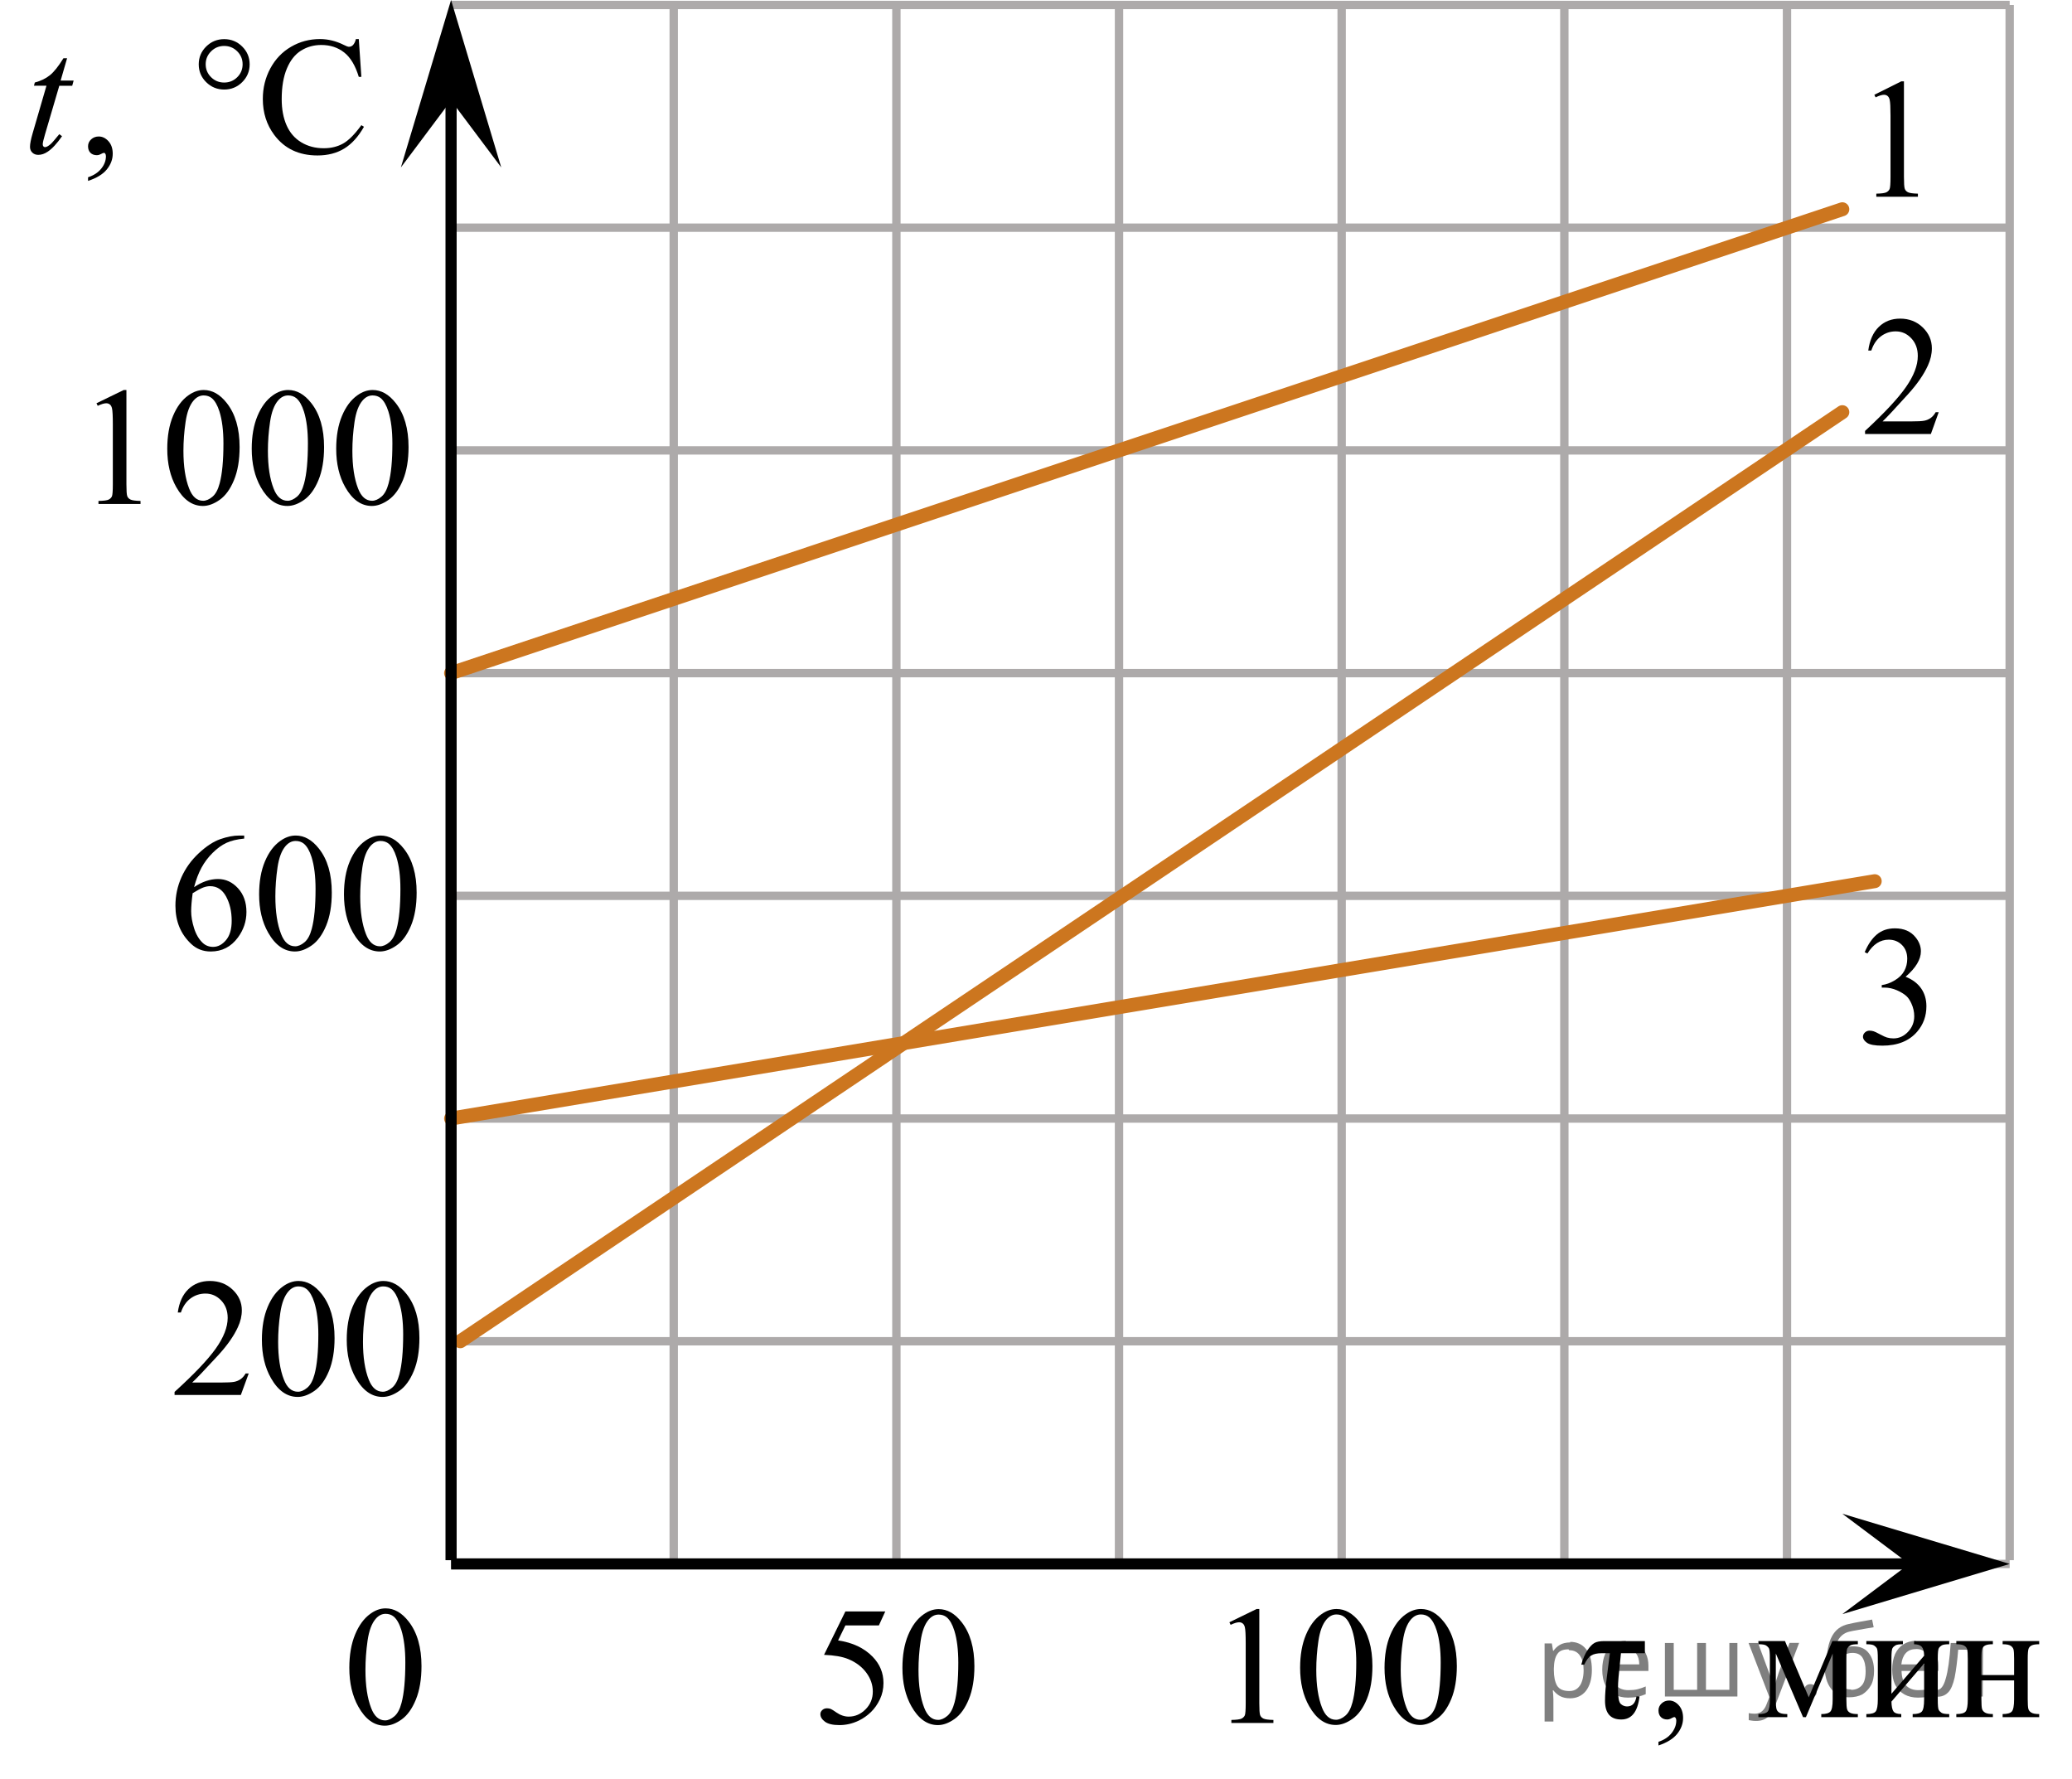 <?xml version="1.0" encoding="utf-8"?>
<!-- Generator: Adobe Illustrator 27.2.0, SVG Export Plug-In . SVG Version: 6.00 Build 0)  -->
<svg version="1.1" id="Слой_1" xmlns="http://www.w3.org/2000/svg" xmlns:xlink="http://www.w3.org/1999/xlink" x="0px" y="0px"
	 width="185.805px" height="159.499px" viewBox="0 0 185.805 159.499" enable-background="new 0 0 185.805 159.499"
	 xml:space="preserve">
<line fill="none" stroke="#ADAAAA" stroke-width="0.75" stroke-miterlimit="10" x1="40.449" y1="0.446" x2="180.216" y2="0.446"/>
<line fill="none" stroke="#ADAAAA" stroke-width="0.75" stroke-miterlimit="10" x1="40.449" y1="20.412" x2="180.216" y2="20.412"/>
<line fill="none" stroke="#ADAAAA" stroke-width="0.75" stroke-miterlimit="10" x1="40.449" y1="40.38" x2="180.216" y2="40.38"/>
<line fill="none" stroke="#ADAAAA" stroke-width="0.75" stroke-miterlimit="10" x1="40.449" y1="60.349" x2="180.216" y2="60.349"/>
<line fill="none" stroke="#ADAAAA" stroke-width="0.75" stroke-miterlimit="10" x1="40.449" y1="80.314" x2="180.216" y2="80.314"/>
<line fill="none" stroke="#ADAAAA" stroke-width="0.75" stroke-miterlimit="10" x1="40.449" y1="100.281" x2="180.216" y2="100.281"/>
<line fill="none" stroke="#ADAAAA" stroke-width="0.75" stroke-miterlimit="10" x1="40.449" y1="120.249" x2="180.216" y2="120.249"/>
<line fill="none" stroke="#ADAAAA" stroke-width="0.75" stroke-miterlimit="10" x1="40.449" y1="140.213" x2="180.216" y2="140.213"/>
<line fill="none" stroke="#ADAAAA" stroke-width="0.75" stroke-miterlimit="10" x1="40.449" y1="139.877" x2="40.449" y2="20.415"/>
<line fill="none" stroke="#ADAAAA" stroke-width="0.75" stroke-miterlimit="10" x1="60.415" y1="139.877" x2="60.415" y2="0.446"/>
<line fill="none" stroke="#ADAAAA" stroke-width="0.75" stroke-miterlimit="10" x1="80.383" y1="139.877" x2="80.383" y2="0.446"/>
<line fill="none" stroke="#ADAAAA" stroke-width="0.75" stroke-miterlimit="10" x1="100.346" y1="139.877" x2="100.346" y2="0.446"/>
<line fill="none" stroke="#ADAAAA" stroke-width="0.75" stroke-miterlimit="10" x1="120.312" y1="139.877" x2="120.312" y2="0.446"/>
<line fill="none" stroke="#ADAAAA" stroke-width="0.75" stroke-miterlimit="10" x1="140.282" y1="139.877" x2="140.282" y2="0.446"/>
<line fill="none" stroke="#ADAAAA" stroke-width="0.75" stroke-miterlimit="10" x1="160.247" y1="139.877" x2="160.247" y2="0.446"/>
<line fill="none" stroke="#ADAAAA" stroke-width="0.75" stroke-miterlimit="10" x1="180.216" y1="139.877" x2="180.216" y2="0.446"/>
<line fill="none" stroke="#000000" stroke-miterlimit="10" x1="40.449" y1="140.213" x2="172.713" y2="140.213"/>
<polygon points="171.21,140.213 165.209,135.713 180.216,140.213 165.209,144.713 "/>
<polygon points="40.449,9.006 35.949,15.012 40.449,0 44.949,15.012 "/>
<g>
	<g>
		<g>
			<g>
				<g>
					<g>
						<g>
							<g>
								<g>
									<g>
										<g>
											<g>
												<g>
													<g>
														<g>
															<g>
																<g>
																	<g>
																		<g>
																			<g>
																				<defs>
																					<rect id="SVGID_1_" x="28.505" y="140.635" width="12.354" height="18.066"/>
																				</defs>
																				<clipPath id="SVGID_00000109023119088090816720000015211086012176556977_">
																					<use xlink:href="#SVGID_1_"  overflow="visible"/>
																				</clipPath>
																				<g clip-path="url(#SVGID_00000109023119088090816720000015211086012176556977_)">
																					<g enable-background="new    ">
																						<path d="M31.325,149.529c0-1.155,0.172-2.15,0.517-2.984s0.802-1.455,1.372-1.863
																							c0.443-0.324,0.9-0.485,1.373-0.485c0.767,0,1.456,0.396,2.066,1.188
																							c0.762,0.981,1.144,2.311,1.144,3.988c0,1.175-0.168,2.174-0.502,2.995
																							s-0.761,1.418-1.28,1.789c-0.519,0.371-1.02,0.557-1.502,0.557
																							c-0.955,0-1.748-0.57-2.383-1.711C31.593,152.041,31.325,150.883,31.325,149.529z
																							 M32.771,149.715c0,1.395,0.169,2.532,0.509,3.413c0.281,0.742,0.699,1.113,1.254,1.113
																							c0.266,0,0.541-0.121,0.826-0.362c0.286-0.241,0.502-0.646,0.649-1.214
																							c0.226-0.856,0.339-2.064,0.339-3.623c0-1.154-0.118-2.118-0.354-2.891
																							c-0.177-0.572-0.406-0.978-0.686-1.217c-0.202-0.164-0.445-0.247-0.731-0.247
																							c-0.335,0-0.632,0.152-0.893,0.456c-0.354,0.413-0.595,1.063-0.723,1.949
																							C32.835,147.98,32.771,148.854,32.771,149.715z"/>
																					</g>
																				</g>
																			</g>
																		</g>
																	</g>
																</g>
															</g>
														</g>
													</g>
												</g>
											</g>
										</g>
									</g>
								</g>
							</g>
						</g>
					</g>
				</g>
			</g>
		</g>
	</g>
</g>
<line fill="none" stroke="#CC761F" stroke-width="1.25" stroke-linecap="round" stroke-linejoin="round" stroke-miterlimit="10" x1="41.279" y1="120.249" x2="165.209" y2="36.952"/>
<g>
	<defs>
		<polygon id="SVGID_00000023960479370496864910000002166009005120590987_" points="12.78,129.183 40.449,129.183 40.449,111.312 
			12.78,111.312 12.78,129.183 		"/>
	</defs>
	<clipPath id="SVGID_00000052795297639220151070000009346215050008307118_">
		<use xlink:href="#SVGID_00000023960479370496864910000002166009005120590987_"  overflow="visible"/>
	</clipPath>
	<g clip-path="url(#SVGID_00000052795297639220151070000009346215050008307118_)">
		<path d="M22.304,123.136l-0.706,1.927h-5.944V124.79c1.748-1.585,2.979-2.88,3.693-3.884
			c0.713-1.004,1.07-1.922,1.07-2.754c0-0.635-0.196-1.157-0.587-1.565c-0.391-0.408-0.859-0.613-1.404-0.613
			c-0.496,0-0.94,0.144-1.334,0.432c-0.394,0.288-0.685,0.71-0.873,1.266H15.943c0.124-0.911,0.442-1.609,0.955-2.097
			s1.153-0.731,1.92-0.731c0.817,0,1.5,0.261,2.047,0.783c0.547,0.521,0.821,1.137,0.821,1.846
			c0,0.507-0.119,1.014-0.357,1.521c-0.367,0.797-0.961,1.642-1.783,2.533c-1.233,1.339-2.004,2.146-2.311,2.422
			h2.63c0.535,0,0.91-0.02,1.126-0.059c0.215-0.04,0.41-0.12,0.583-0.24s0.325-0.291,0.454-0.513H22.304z"/>
		<path d="M23.485,120.116c0-1.142,0.173-2.126,0.52-2.95c0.347-0.824,0.808-1.438,1.382-1.842
			c0.446-0.32,0.907-0.48,1.382-0.48c0.773,0,1.466,0.391,2.081,1.174c0.768,0.97,1.152,2.284,1.152,3.943
			c0,1.162-0.169,2.148-0.505,2.961c-0.337,0.812-0.767,1.401-1.289,1.768s-1.027,0.55-1.512,0.55
			c-0.961,0-1.761-0.564-2.4-1.691C23.755,122.6,23.485,121.455,23.485,120.116z M24.942,120.301
			c0,1.378,0.171,2.503,0.513,3.374c0.282,0.733,0.703,1.1,1.263,1.1c0.268,0,0.545-0.119,0.832-0.358
			c0.288-0.239,0.505-0.639,0.654-1.2c0.228-0.847,0.342-2.041,0.342-3.581c0-1.142-0.119-2.095-0.357-2.857
			c-0.178-0.566-0.409-0.967-0.691-1.204c-0.203-0.163-0.448-0.244-0.736-0.244c-0.337,0-0.637,0.15-0.899,0.45
			c-0.357,0.409-0.6,1.051-0.728,1.927C25.006,118.585,24.942,119.449,24.942,120.301z"/>
		<path d="M31.094,120.116c0-1.142,0.173-2.126,0.52-2.95c0.347-0.824,0.808-1.438,1.382-1.842
			c0.446-0.32,0.907-0.48,1.382-0.48c0.773,0,1.466,0.391,2.081,1.174c0.768,0.97,1.152,2.284,1.152,3.943
			c0,1.162-0.169,2.148-0.505,2.961c-0.337,0.812-0.767,1.401-1.289,1.768s-1.027,0.55-1.512,0.55
			c-0.961,0-1.761-0.564-2.4-1.691C31.364,122.6,31.094,121.455,31.094,120.116z M32.55,120.301
			c0,1.378,0.171,2.503,0.513,3.374c0.282,0.733,0.703,1.1,1.263,1.1c0.268,0,0.545-0.119,0.832-0.358
			c0.288-0.239,0.505-0.639,0.654-1.2c0.228-0.847,0.342-2.041,0.342-3.581c0-1.142-0.119-2.095-0.357-2.857
			c-0.178-0.566-0.409-0.967-0.691-1.204c-0.203-0.163-0.448-0.244-0.736-0.244c-0.337,0-0.637,0.15-0.899,0.45
			c-0.357,0.409-0.6,1.051-0.728,1.927C32.615,118.585,32.55,119.449,32.55,120.301z"/>
	</g>
</g>
<g>
	<defs>
		<polygon id="SVGID_00000144314432362194455470000015660837571042869146_" points="12.78,89.248 40.449,89.248 40.449,71.377 
			12.78,71.377 12.78,89.248 		"/>
	</defs>
	<clipPath id="SVGID_00000085248101479997672640000002186836974541399228_">
		<use xlink:href="#SVGID_00000144314432362194455470000015660837571042869146_"  overflow="visible"/>
	</clipPath>
	<g clip-path="url(#SVGID_00000085248101479997672640000002186836974541399228_)">
		<path d="M21.899,74.909v0.273c-0.654,0.064-1.188,0.193-1.601,0.388c-0.414,0.194-0.823,0.491-1.226,0.89
			c-0.404,0.399-0.738,0.843-1.003,1.333s-0.487,1.072-0.665,1.746c0.713-0.487,1.429-0.731,2.147-0.731
			c0.689,0,1.286,0.276,1.791,0.827s0.758,1.26,0.758,2.127c0,0.836-0.255,1.6-0.765,2.289
			c-0.615,0.837-1.427,1.255-2.438,1.255c-0.689,0-1.273-0.227-1.753-0.679c-0.941-0.881-1.412-2.023-1.412-3.426
			c0-0.895,0.181-1.747,0.542-2.555c0.362-0.807,0.878-1.523,1.549-2.148s1.314-1.046,1.928-1.263
			c0.614-0.216,1.187-0.325,1.716-0.325H21.899z M17.277,80.078c-0.089,0.665-0.134,1.201-0.134,1.609
			c0,0.473,0.088,0.986,0.264,1.54s0.437,0.993,0.784,1.318c0.253,0.231,0.56,0.347,0.921,0.347
			c0.431,0,0.816-0.202,1.156-0.606c0.339-0.403,0.509-0.98,0.509-1.728c0-0.842-0.169-1.57-0.505-2.186
			s-0.815-0.923-1.434-0.923c-0.188,0-0.39,0.04-0.606,0.118C18.017,79.647,17.698,79.817,17.277,80.078z"/>
		<path d="M23.236,80.181c0-1.142,0.173-2.126,0.52-2.95c0.347-0.824,0.808-1.438,1.382-1.842
			c0.446-0.32,0.907-0.48,1.382-0.48c0.773,0,1.466,0.391,2.081,1.174c0.768,0.97,1.152,2.284,1.152,3.943
			c0,1.162-0.169,2.148-0.505,2.961c-0.337,0.812-0.767,1.401-1.289,1.768s-1.027,0.55-1.512,0.55
			c-0.961,0-1.761-0.564-2.4-1.691C23.506,82.665,23.236,81.52,23.236,80.181z M24.693,80.366
			c0,1.378,0.171,2.503,0.513,3.374c0.282,0.733,0.703,1.1,1.263,1.1c0.268,0,0.545-0.119,0.832-0.358
			c0.288-0.239,0.505-0.639,0.654-1.2c0.228-0.847,0.342-2.041,0.342-3.581c0-1.142-0.119-2.095-0.357-2.857
			c-0.178-0.566-0.409-0.967-0.691-1.204c-0.203-0.163-0.448-0.244-0.736-0.244c-0.337,0-0.637,0.15-0.899,0.45
			c-0.357,0.409-0.6,1.051-0.728,1.927C24.757,78.65,24.693,79.514,24.693,80.366z"/>
		<path d="M30.845,80.181c0-1.142,0.173-2.126,0.52-2.95c0.347-0.824,0.808-1.438,1.382-1.842
			c0.446-0.32,0.907-0.48,1.382-0.48c0.773,0,1.466,0.391,2.081,1.174c0.768,0.97,1.152,2.284,1.152,3.943
			c0,1.162-0.169,2.148-0.505,2.961c-0.337,0.812-0.767,1.401-1.289,1.768s-1.027,0.55-1.512,0.55
			c-0.961,0-1.761-0.564-2.4-1.691C31.115,82.665,30.845,81.52,30.845,80.181z M32.302,80.366
			c0,1.378,0.171,2.503,0.513,3.374c0.282,0.733,0.703,1.1,1.263,1.1c0.268,0,0.545-0.119,0.832-0.358
			c0.288-0.239,0.505-0.639,0.654-1.2c0.228-0.847,0.342-2.041,0.342-3.581c0-1.142-0.119-2.095-0.357-2.857
			c-0.178-0.566-0.409-0.967-0.691-1.204c-0.203-0.163-0.448-0.244-0.736-0.244c-0.337,0-0.637,0.15-0.899,0.45
			c-0.357,0.409-0.6,1.051-0.728,1.927C32.366,78.65,32.302,79.514,32.302,80.366z"/>
	</g>
</g>
<g>
	<defs>
		<polygon id="SVGID_00000157269323693966712920000008459412870246869430_" points="6.018,49.315 40.449,49.315 40.449,31.444 
			6.018,31.444 6.018,49.315 		"/>
	</defs>
	<clipPath id="SVGID_00000036966071574085904190000015738403488849617558_">
		<use xlink:href="#SVGID_00000157269323693966712920000008459412870246869430_"  overflow="visible"/>
	</clipPath>
	<g clip-path="url(#SVGID_00000036966071574085904190000015738403488849617558_)">
		<path d="M8.652,36.154l2.441-1.188h0.244v8.454c0,0.561,0.023,0.911,0.07,1.048
			c0.047,0.138,0.144,0.244,0.292,0.317c0.148,0.074,0.448,0.116,0.902,0.126v0.273H8.83v-0.273
			c0.473-0.01,0.779-0.051,0.917-0.122s0.234-0.168,0.289-0.288s0.082-0.481,0.082-1.081v-5.405
			c0-0.729-0.025-1.196-0.074-1.403c-0.035-0.158-0.098-0.273-0.189-0.347c-0.091-0.074-0.201-0.111-0.329-0.111
			c-0.183,0-0.436,0.077-0.762,0.229L8.652,36.154z"/>
		<path d="M14.999,40.237c0-1.142,0.172-2.126,0.518-2.95c0.345-0.824,0.804-1.438,1.375-1.842
			c0.444-0.32,0.903-0.48,1.376-0.48c0.769,0,1.46,0.391,2.071,1.174c0.764,0.97,1.147,2.284,1.147,3.943
			c0,1.162-0.168,2.148-0.503,2.961c-0.335,0.812-0.763,1.401-1.283,1.768c-0.52,0.367-1.022,0.55-1.505,0.55
			c-0.957,0-1.753-0.564-2.39-1.691C15.268,42.721,14.999,41.576,14.999,40.237z M16.449,40.422
			c0,1.378,0.17,2.503,0.511,3.374c0.281,0.733,0.7,1.1,1.257,1.1c0.267,0,0.542-0.119,0.829-0.358
			s0.503-0.639,0.651-1.2c0.227-0.847,0.34-2.041,0.34-3.581c0-1.142-0.118-2.095-0.355-2.857
			c-0.178-0.566-0.407-0.967-0.688-1.204c-0.202-0.163-0.446-0.244-0.732-0.244c-0.335,0-0.634,0.15-0.895,0.45
			c-0.355,0.409-0.597,1.051-0.725,1.927C16.513,38.706,16.449,39.57,16.449,40.422z"/>
		<path d="M22.574,40.237c0-1.142,0.172-2.126,0.518-2.95c0.345-0.824,0.804-1.438,1.375-1.842
			c0.444-0.32,0.903-0.48,1.376-0.48c0.769,0,1.46,0.391,2.071,1.174c0.764,0.97,1.147,2.284,1.147,3.943
			c0,1.162-0.168,2.148-0.503,2.961c-0.335,0.812-0.763,1.401-1.283,1.768c-0.52,0.367-1.022,0.55-1.505,0.55
			c-0.957,0-1.753-0.564-2.39-1.691C22.842,42.721,22.574,41.576,22.574,40.237z M24.024,40.422
			c0,1.378,0.17,2.503,0.511,3.374c0.281,0.733,0.7,1.1,1.257,1.1c0.267,0,0.542-0.119,0.829-0.358
			s0.503-0.639,0.651-1.2c0.227-0.847,0.34-2.041,0.34-3.581c0-1.142-0.118-2.095-0.355-2.857
			c-0.178-0.566-0.407-0.967-0.688-1.204c-0.202-0.163-0.446-0.244-0.732-0.244c-0.335,0-0.634,0.15-0.895,0.45
			c-0.355,0.409-0.597,1.051-0.725,1.927C24.088,38.706,24.024,39.57,24.024,40.422z"/>
		<path d="M30.149,40.237c0-1.142,0.172-2.126,0.518-2.95c0.345-0.824,0.804-1.438,1.375-1.842
			c0.444-0.32,0.903-0.48,1.376-0.48c0.769,0,1.46,0.391,2.071,1.174c0.764,0.97,1.147,2.284,1.147,3.943
			c0,1.162-0.168,2.148-0.503,2.961c-0.335,0.812-0.763,1.401-1.283,1.768c-0.52,0.367-1.022,0.55-1.505,0.55
			c-0.957,0-1.753-0.564-2.39-1.691C30.418,42.721,30.149,41.576,30.149,40.237z M31.599,40.422
			c0,1.378,0.17,2.503,0.511,3.374c0.281,0.733,0.7,1.1,1.257,1.1c0.267,0,0.542-0.119,0.829-0.358
			s0.503-0.639,0.651-1.2c0.227-0.847,0.34-2.041,0.34-3.581c0-1.142-0.118-2.095-0.355-2.857
			c-0.178-0.566-0.407-0.967-0.688-1.204c-0.202-0.163-0.446-0.244-0.732-0.244c-0.335,0-0.634,0.15-0.895,0.45
			c-0.355,0.409-0.597,1.051-0.725,1.927C31.663,38.706,31.599,39.57,31.599,40.422z"/>
	</g>
</g>
<g>
	<defs>
		<polygon id="SVGID_00000111880231553037391990000015175996409081435276_" points="70.792,158.603 89.974,158.603 
			89.974,140.732 70.792,140.732 70.792,158.603 		"/>
	</defs>
	<clipPath id="SVGID_00000007395293333235450490000014341316893102692999_">
		<use xlink:href="#SVGID_00000111880231553037391990000015175996409081435276_"  overflow="visible"/>
	</clipPath>
	<g clip-path="url(#SVGID_00000007395293333235450490000014341316893102692999_)">
		<path d="M79.386,144.472l-0.574,1.255h-3.002l-0.655,1.344c1.3,0.192,2.331,0.677,3.091,1.455
			c0.652,0.669,0.979,1.457,0.979,2.362c0,0.527-0.106,1.015-0.32,1.462c-0.213,0.448-0.482,0.83-0.806,1.145
			c-0.324,0.315-0.685,0.568-1.081,0.761c-0.565,0.271-1.144,0.406-1.737,0.406c-0.599,0-1.034-0.102-1.307-0.307
			c-0.272-0.204-0.408-0.43-0.408-0.676c0-0.138,0.056-0.26,0.169-0.365c0.113-0.105,0.255-0.159,0.427-0.159
			c0.127,0,0.239,0.021,0.335,0.06c0.095,0.039,0.258,0.14,0.489,0.303c0.368,0.256,0.741,0.384,1.119,0.384
			c0.574,0,1.078-0.218,1.512-0.653s0.651-0.966,0.651-1.592c0-0.606-0.194-1.17-0.582-1.694
			s-0.922-0.929-1.605-1.214c-0.535-0.222-1.263-0.35-2.186-0.385l1.914-3.891H79.386z"/>
		<path d="M80.924,149.537c0-1.143,0.172-2.126,0.515-2.95s0.8-1.438,1.369-1.842
			c0.441-0.32,0.897-0.48,1.369-0.48c0.765,0,1.452,0.392,2.061,1.174c0.76,0.97,1.141,2.284,1.141,3.943
			c0,1.161-0.167,2.148-0.5,2.961c-0.334,0.811-0.759,1.401-1.277,1.768c-0.518,0.367-1.017,0.551-1.498,0.551
			c-0.952,0-1.744-0.564-2.377-1.691C81.192,152.02,80.924,150.876,80.924,149.537z M82.366,149.722
			c0,1.378,0.169,2.503,0.508,3.374c0.28,0.733,0.697,1.1,1.251,1.1c0.265,0,0.54-0.119,0.824-0.357
			c0.285-0.239,0.5-0.639,0.648-1.2c0.226-0.847,0.338-2.04,0.338-3.581c0-1.142-0.118-2.095-0.353-2.857
			c-0.177-0.566-0.405-0.967-0.685-1.203c-0.201-0.163-0.444-0.244-0.729-0.244c-0.334,0-0.63,0.15-0.891,0.45
			c-0.353,0.409-0.594,1.052-0.721,1.928S82.366,148.87,82.366,149.722z"/>
	</g>
</g>
<g>
	<defs>
		<polygon id="SVGID_00000026883301603820780810000017329662091639037834_" points="107.617,158.603 133.768,158.603 
			133.768,140.732 107.617,140.732 107.617,158.603 		"/>
	</defs>
	<clipPath id="SVGID_00000000206714088059422570000011391046704134523815_">
		<use xlink:href="#SVGID_00000026883301603820780810000017329662091639037834_"  overflow="visible"/>
	</clipPath>
	<g clip-path="url(#SVGID_00000000206714088059422570000011391046704134523815_)">
		<path d="M110.245,145.442l2.439-1.188h0.244v8.454c0,0.561,0.023,0.911,0.07,1.049s0.144,0.243,0.292,0.317
			c0.148,0.074,0.449,0.115,0.902,0.126v0.273h-3.77v-0.273c0.473-0.011,0.779-0.051,0.916-0.122
			c0.138-0.071,0.234-0.168,0.289-0.288c0.054-0.121,0.081-0.481,0.081-1.082v-5.404
			c0-0.729-0.024-1.196-0.074-1.403c-0.035-0.157-0.097-0.273-0.189-0.347c-0.091-0.074-0.201-0.111-0.329-0.111
			c-0.182,0-0.436,0.077-0.761,0.23L110.245,145.442z"/>
		<path d="M116.587,149.526c0-1.143,0.173-2.126,0.518-2.95c0.345-0.824,0.803-1.438,1.375-1.842
			c0.444-0.32,0.902-0.48,1.375-0.48c0.769,0,1.459,0.392,2.07,1.174c0.764,0.97,1.146,2.284,1.146,3.943
			c0,1.161-0.168,2.148-0.502,2.961c-0.335,0.811-0.763,1.401-1.283,1.768c-0.52,0.367-1.022,0.551-1.504,0.551
			c-0.956,0-1.752-0.564-2.388-1.691C116.856,152.01,116.587,150.865,116.587,149.526z M118.036,149.711
			c0,1.378,0.17,2.503,0.51,3.374c0.281,0.733,0.7,1.1,1.257,1.1c0.266,0,0.542-0.119,0.828-0.357
			c0.286-0.239,0.502-0.639,0.65-1.2c0.227-0.847,0.34-2.04,0.34-3.581c0-1.142-0.119-2.095-0.355-2.857
			c-0.177-0.566-0.407-0.967-0.688-1.203c-0.202-0.163-0.446-0.244-0.732-0.244c-0.335,0-0.633,0.15-0.894,0.45
			c-0.355,0.409-0.596,1.052-0.725,1.928C118.1,147.995,118.036,148.859,118.036,149.711z"/>
		<path d="M124.157,149.526c0-1.143,0.173-2.126,0.518-2.95c0.345-0.824,0.803-1.438,1.375-1.842
			c0.444-0.32,0.902-0.48,1.375-0.48c0.769,0,1.459,0.392,2.07,1.174c0.764,0.97,1.146,2.284,1.146,3.943
			c0,1.161-0.168,2.148-0.502,2.961c-0.335,0.811-0.763,1.401-1.283,1.768c-0.52,0.367-1.022,0.551-1.504,0.551
			c-0.956,0-1.752-0.564-2.388-1.691C124.426,152.01,124.157,150.865,124.157,149.526z M125.607,149.711
			c0,1.378,0.17,2.503,0.51,3.374c0.281,0.733,0.7,1.1,1.257,1.1c0.266,0,0.542-0.119,0.828-0.357
			c0.286-0.239,0.502-0.639,0.65-1.2c0.227-0.847,0.34-2.04,0.34-3.581c0-1.142-0.119-2.095-0.355-2.857
			c-0.177-0.566-0.407-0.967-0.688-1.203c-0.202-0.163-0.446-0.244-0.732-0.244c-0.335,0-0.633,0.15-0.894,0.45
			c-0.355,0.409-0.596,1.052-0.725,1.928C125.671,147.995,125.607,148.859,125.607,149.711z"/>
	</g>
</g>
<g>
	<defs>
		<polygon id="SVGID_00000178901977216800524330000007335861689199989386_" points="0,19.182 35.949,19.182 35.949,0 0,0 0,19.182 
					"/>
	</defs>
	<clipPath id="SVGID_00000019677974742766456900000006293849692085762694_">
		<use xlink:href="#SVGID_00000178901977216800524330000007335861689199989386_"  overflow="visible"/>
	</clipPath>
	<g clip-path="url(#SVGID_00000019677974742766456900000006293849692085762694_)">
		<path d="M7.896,16.217v-0.324c0.51-0.167,0.905-0.426,1.185-0.776s0.419-0.722,0.419-1.115
			c0-0.093-0.022-0.172-0.067-0.235c-0.035-0.044-0.069-0.066-0.104-0.066c-0.054,0-0.173,0.049-0.356,0.147
			C8.883,13.892,8.789,13.914,8.69,13.914c-0.243,0-0.435-0.071-0.579-0.213s-0.215-0.338-0.215-0.589
			c0-0.24,0.093-0.446,0.278-0.618c0.186-0.171,0.412-0.257,0.68-0.257c0.327,0,0.618,0.141,0.873,0.423
			c0.255,0.282,0.382,0.656,0.382,1.123c0,0.505-0.177,0.975-0.531,1.409S8.663,15.967,7.896,16.217z"/>
		<path d="M32.175,3.501l0.23,3.393h-0.23c-0.307-1.016-0.745-1.747-1.315-2.193
			c-0.569-0.446-1.252-0.669-2.05-0.669c-0.668,0-1.272,0.168-1.812,0.504c-0.54,0.336-0.964,0.872-1.273,1.608
			c-0.31,0.736-0.464,1.651-0.464,2.745c0,0.903,0.146,1.685,0.439,2.348c0.292,0.662,0.731,1.17,1.318,1.523
			c0.587,0.353,1.256,0.53,2.009,0.53c0.654,0,1.23-0.139,1.73-0.416c0.5-0.277,1.049-0.828,1.648-1.652
			l0.231,0.147c-0.505,0.888-1.094,1.538-1.768,1.95s-1.473,0.618-2.398,0.618c-1.669,0-2.961-0.613-3.877-1.84
			c-0.683-0.913-1.025-1.987-1.025-3.223c0-0.996,0.226-1.911,0.676-2.745c0.45-0.834,1.07-1.48,1.86-1.939
			c0.79-0.459,1.652-0.688,2.588-0.688c0.728,0,1.445,0.176,2.153,0.53c0.208,0.108,0.357,0.162,0.446,0.162
			c0.134,0,0.25-0.046,0.349-0.14c0.128-0.132,0.22-0.316,0.275-0.552H32.175z"/>
	</g>
	<g clip-path="url(#SVGID_00000019677974742766456900000006293849692085762694_)">
		<path d="M6.016,5.223l-0.579,2.002h1.166L6.476,7.688H5.318l-1.277,4.342c-0.139,0.466-0.208,0.768-0.208,0.905
			c0,0.084,0.019,0.147,0.059,0.191c0.04,0.044,0.087,0.066,0.141,0.066c0.124,0,0.287-0.086,0.49-0.258
			c0.119-0.098,0.384-0.399,0.795-0.905l0.245,0.184c-0.456,0.658-0.887,1.122-1.292,1.391
			c-0.277,0.186-0.557,0.28-0.839,0.28c-0.218,0-0.396-0.068-0.535-0.203s-0.207-0.308-0.207-0.519
			c0-0.265,0.079-0.67,0.237-1.214l1.24-4.261H3.046l0.074-0.287c0.544-0.147,0.998-0.367,1.359-0.659
			s0.765-0.798,1.21-1.52H6.016z"/>
	</g>
	<g clip-path="url(#SVGID_00000019677974742766456900000006293849692085762694_)">
		<path d="M22.387,5.768c0,0.623-0.223,1.155-0.668,1.597c-0.445,0.442-0.983,0.663-1.611,0.663
			c-0.634,0-1.173-0.221-1.619-0.663c-0.445-0.441-0.668-0.974-0.668-1.597s0.223-1.155,0.668-1.597
			c0.446-0.441,0.985-0.662,1.619-0.662c0.628,0,1.166,0.221,1.611,0.662C22.164,4.612,22.387,5.144,22.387,5.768z
			 M21.756,5.76c0-0.452-0.161-0.838-0.482-1.159c-0.322-0.321-0.713-0.482-1.173-0.482
			c-0.456,0-0.846,0.161-1.17,0.482s-0.486,0.708-0.486,1.159c0,0.456,0.162,0.844,0.486,1.163
			s0.714,0.478,1.17,0.478c0.46,0,0.851-0.16,1.173-0.478C21.595,6.604,21.756,6.216,21.756,5.76z"/>
	</g>
</g>
<g>
	<defs>
		<polygon id="SVGID_00000157278202614893301260000008141781677855891892_" points="138.954,159.499 185.805,159.499 
			185.805,144.25 138.954,144.25 138.954,159.499 		"/>
	</defs>
	<clipPath id="SVGID_00000106134303079959966320000016656179783561894546_">
		<use xlink:href="#SVGID_00000157278202614893301260000008141781677855891892_"  overflow="visible"/>
	</clipPath>
	<g clip-path="url(#SVGID_00000106134303079959966320000016656179783561894546_)">
		<path d="M145.358,148.217l-0.215,2.138c-0.035,0.371-0.052,0.744-0.052,1.116c0,0.71,0.083,1.141,0.248,1.292
			c0.165,0.151,0.354,0.227,0.566,0.227c0.474,0,0.755-0.3,0.844-0.9h0.274
			c-0.163,1.38-0.708,2.07-1.636,2.07c-0.972,0-1.458-0.561-1.458-1.684c0-0.565,0.054-1.27,0.163-2.114
			l0.274-2.144h-0.733c-0.405,0-0.719,0.068-0.944,0.205c-0.225,0.136-0.433,0.411-0.625,0.823h-0.267
			c0.158-0.547,0.345-0.981,0.562-1.3c0.217-0.32,0.424-0.536,0.622-0.647c0.197-0.112,0.491-0.168,0.881-0.168
			h3.641v1.087H145.358z"/>
		<path d="M148.721,156.489v-0.328c0.508-0.168,0.902-0.43,1.181-0.785s0.418-0.731,0.418-1.128
			c0-0.095-0.022-0.174-0.066-0.238c-0.035-0.045-0.069-0.067-0.103-0.067c-0.055,0-0.173,0.05-0.355,0.149
			c-0.089,0.044-0.183,0.067-0.281,0.067c-0.242,0-0.434-0.072-0.577-0.217c-0.143-0.144-0.215-0.342-0.215-0.596
			c0-0.242,0.093-0.451,0.278-0.625s0.411-0.261,0.677-0.261c0.326,0,0.615,0.144,0.87,0.429
			c0.254,0.285,0.381,0.664,0.381,1.135c0,0.512-0.176,0.986-0.529,1.426
			C150.045,155.89,149.486,156.235,148.721,156.489z"/>
	</g>
	<g clip-path="url(#SVGID_00000106134303079959966320000016656179783561894546_)">
		<path d="M162.197,152.171l2.117-5.041h2.287v0.283c-0.335,0-0.559,0.033-0.67,0.1
			c-0.111,0.067-0.198,0.15-0.263,0.25c-0.064,0.1-0.096,0.422-0.096,0.968v3.618
			c0,0.473,0.023,0.776,0.07,0.912c0.047,0.137,0.143,0.24,0.289,0.31s0.369,0.104,0.67,0.104v0.275h-3.279
			v-0.275c0.405,0,0.676-0.076,0.815-0.227c0.138-0.152,0.207-0.518,0.207-1.1v-4.102l-2.398,5.703h-0.259
			l-2.442-5.703v4.102c0,0.473,0.024,0.776,0.074,0.912c0.049,0.137,0.145,0.24,0.289,0.31
			s0.365,0.104,0.666,0.104v0.275h-2.59v-0.275c0.44,0,0.721-0.08,0.844-0.242
			c0.123-0.161,0.185-0.522,0.185-1.084v-3.618c0-0.53-0.027-0.845-0.082-0.942
			c-0.054-0.096-0.138-0.184-0.252-0.26c-0.114-0.077-0.345-0.115-0.696-0.115v-0.283h2.383L162.197,152.171z"/>
		<path d="M169.616,151.851l2.931-3.41c-0.01-0.383-0.082-0.648-0.215-0.797s-0.363-0.226-0.689-0.231v-0.283
			h3.153v0.283c-0.331,0-0.553,0.033-0.666,0.1c-0.113,0.067-0.202,0.15-0.266,0.25
			c-0.065,0.1-0.096,0.422-0.096,0.968v3.618c0,0.527,0.027,0.841,0.081,0.942
			c0.054,0.102,0.14,0.191,0.255,0.269c0.116,0.076,0.347,0.115,0.692,0.115v0.275h-3.279v-0.275
			c0.409,0,0.683-0.076,0.821-0.227c0.138-0.152,0.207-0.518,0.207-1.1v-3.209l-2.931,3.418
			c0.01,0.422,0.069,0.713,0.178,0.871c0.108,0.159,0.343,0.241,0.703,0.246v0.275h-3.131v-0.275
			c0.44,0,0.721-0.08,0.844-0.242c0.123-0.161,0.185-0.522,0.185-1.084v-3.618c0-0.53-0.027-0.845-0.082-0.942
			c-0.054-0.096-0.138-0.184-0.252-0.26c-0.114-0.077-0.345-0.115-0.696-0.115v-0.283h3.279v0.283
			c-0.331,0-0.553,0.033-0.666,0.1c-0.114,0.067-0.203,0.15-0.267,0.25s-0.096,0.422-0.096,0.968V151.851z"/>
		<path d="M177.682,150.175h2.931v-1.444c0-0.432-0.018-0.714-0.052-0.845c-0.035-0.132-0.12-0.243-0.255-0.336
			c-0.136-0.091-0.377-0.137-0.722-0.137v-0.283h3.279v0.283c-0.306,0-0.529,0.035-0.67,0.103
			c-0.141,0.07-0.236,0.17-0.285,0.302s-0.074,0.436-0.074,0.912v3.618c0,0.433,0.019,0.719,0.055,0.857
			c0.037,0.139,0.127,0.252,0.271,0.338c0.143,0.088,0.377,0.131,0.703,0.131v0.275h-3.279v-0.275
			c0.409,0,0.683-0.076,0.821-0.227c0.138-0.152,0.207-0.518,0.207-1.1v-1.69h-2.931v1.69
			c0,0.433,0.019,0.719,0.056,0.857s0.127,0.252,0.27,0.338c0.143,0.088,0.377,0.131,0.703,0.131v0.275h-3.279
			v-0.275c0.44,0,0.721-0.08,0.844-0.242c0.123-0.161,0.185-0.522,0.185-1.084v-3.618
			c0-0.432-0.019-0.717-0.056-0.856c-0.037-0.139-0.127-0.25-0.27-0.334c-0.143-0.085-0.377-0.127-0.703-0.127v-0.283
			h3.279v0.283c-0.306,0-0.529,0.035-0.67,0.103c-0.141,0.07-0.235,0.17-0.285,0.302s-0.074,0.436-0.074,0.912
			V150.175z"/>
	</g>
</g>
<line fill="none" stroke="#CC761F" stroke-width="1.25" stroke-linecap="round" stroke-linejoin="round" stroke-miterlimit="10" x1="40.449" y1="60.349" x2="165.209" y2="18.76"/>
<line fill="none" stroke="#CC761F" stroke-width="1.25" stroke-linecap="round" stroke-linejoin="round" stroke-miterlimit="10" x1="40.449" y1="100.281" x2="168.114" y2="79.002"/>
<g>
	<g>
		<g>
			<g>
				<g>
					<g>
						<g>
							<g>
								<g>
									<g>
										<g>
											<g>
												<g>
													<g>
														<g>
															<g>
																<g>
																	<g>
																		<g>
																			<g>
																				<defs>
																					
																						<rect id="SVGID_00000031917580457728617030000016149468658659070105_" x="164.389" y="79.665" width="12.362" height="18.08"/>
																				</defs>
																				<clipPath id="SVGID_00000167369319926665342520000002287151338990755488_">
																					<use xlink:href="#SVGID_00000031917580457728617030000016149468658659070105_"  overflow="visible"/>
																				</clipPath>
																				<g clip-path="url(#SVGID_00000167369319926665342520000002287151338990755488_)">
																					<g enable-background="new    ">
																						<path d="M167.216,85.366c0.286-0.682,0.646-1.209,1.081-1.58
																							c0.435-0.37,0.978-0.556,1.627-0.556c0.802,0,1.417,0.264,1.844,0.791
																							c0.325,0.394,0.487,0.815,0.487,1.263c0,0.737-0.458,1.499-1.373,2.285
																							c0.615,0.244,1.08,0.593,1.395,1.046c0.315,0.453,0.472,0.986,0.472,1.599
																							c0,0.876-0.275,1.636-0.826,2.278c-0.718,0.836-1.759,1.255-3.121,1.255
																							c-0.674,0-1.132-0.085-1.376-0.254c-0.244-0.17-0.365-0.352-0.365-0.546
																							c0-0.144,0.058-0.272,0.173-0.381c0.116-0.109,0.255-0.164,0.417-0.164
																							c0.123,0,0.248,0.019,0.377,0.06c0.084,0.025,0.273,0.116,0.568,0.273
																							c0.295,0.157,0.499,0.25,0.612,0.28c0.182,0.055,0.377,0.082,0.583,0.082
																							c0.501,0,0.938-0.196,1.31-0.59c0.371-0.394,0.557-0.859,0.557-1.397
																							c0-0.394-0.086-0.777-0.258-1.15c-0.128-0.279-0.268-0.49-0.42-0.635
																							c-0.212-0.199-0.502-0.38-0.871-0.542c-0.369-0.161-0.745-0.242-1.129-0.242h-0.236v-0.225
																							c0.389-0.05,0.778-0.191,1.169-0.426c0.391-0.233,0.675-0.516,0.852-0.844
																							c0.177-0.329,0.266-0.69,0.266-1.083c0-0.513-0.158-0.928-0.476-1.244
																							c-0.317-0.315-0.712-0.474-1.184-0.474c-0.763,0-1.399,0.413-1.911,1.239L167.216,85.366z"/>
																					</g>
																				</g>
																			</g>
																		</g>
																	</g>
																</g>
															</g>
														</g>
													</g>
												</g>
											</g>
										</g>
									</g>
								</g>
							</g>
						</g>
					</g>
				</g>
			</g>
		</g>
	</g>
</g>
<g>
	<g>
		<g>
			<g>
				<g>
					<g>
						<g>
							<g>
								<g>
									<g>
										<defs>
											
												<rect id="SVGID_00000035516644635159828230000014795608276630310018_" x="165.466" y="3.713" width="9.53" height="16.699"/>
										</defs>
										<clipPath id="SVGID_00000085224894695753395300000018186598272798968470_">
											<use xlink:href="#SVGID_00000035516644635159828230000014795608276630310018_"  overflow="visible"/>
										</clipPath>
										<g clip-path="url(#SVGID_00000085224894695753395300000018186598272798968470_)">
											<g enable-background="new    ">
												<path d="M168.081,8.497l2.413-1.203h0.241v8.558c0,0.568,0.023,0.922,0.07,1.062
													c0.046,0.14,0.143,0.246,0.289,0.321c0.146,0.074,0.444,0.117,0.893,0.127v0.276h-3.73v-0.276
													c0.468-0.01,0.77-0.051,0.907-0.123c0.137-0.072,0.231-0.17,0.285-0.292
													c0.054-0.122,0.081-0.487,0.081-1.095v-5.471c0-0.737-0.024-1.211-0.073-1.42
													c-0.034-0.16-0.096-0.277-0.186-0.352c-0.09-0.075-0.199-0.112-0.325-0.112
													c-0.181,0-0.432,0.077-0.753,0.231L168.081,8.497z"/>
											</g>
										</g>
									</g>
								</g>
							</g>
						</g>
					</g>
				</g>
			</g>
		</g>
	</g>
</g>
<g>
	<g>
		<g>
			<g>
				<g>
					<g>
						<g>
							<g>
								<g>
									<g>
										<defs>
											
												<rect id="SVGID_00000005978373864539754180000004069059096373857687_" x="164.39" y="25" width="12.361" height="16.697"/>
										</defs>
										<clipPath id="SVGID_00000072981937886894722420000011462997999901132933_">
											<use xlink:href="#SVGID_00000005978373864539754180000004069059096373857687_"  overflow="visible"/>
										</clipPath>
										<g clip-path="url(#SVGID_00000072981937886894722420000011462997999901132933_)">
											<g enable-background="new    ">
												<path d="M173.851,36.959l-0.701,1.95h-5.902v-0.276c1.736-1.605,2.958-2.915,3.667-3.932
													s1.062-1.945,1.062-2.787c0-0.644-0.194-1.171-0.583-1.585c-0.389-0.413-0.854-0.62-1.395-0.62
													c-0.492,0-0.933,0.145-1.324,0.438c-0.391,0.291-0.68,0.719-0.867,1.281h-0.273
													c0.123-0.922,0.439-1.629,0.948-2.122c0.509-0.494,1.145-0.74,1.907-0.74
													c0.811,0,1.489,0.264,2.033,0.792s0.815,1.151,0.815,1.868c0,0.514-0.118,1.027-0.354,1.54
													c-0.364,0.808-0.954,1.662-1.77,2.563c-1.225,1.355-1.99,2.173-2.294,2.451h2.612
													c0.531,0,0.903-0.019,1.118-0.06c0.214-0.04,0.407-0.121,0.579-0.243
													c0.172-0.122,0.322-0.295,0.45-0.519h0.273C173.851,36.959,173.851,36.959,173.851,36.959z"/>
											</g>
										</g>
									</g>
								</g>
							</g>
						</g>
					</g>
				</g>
			</g>
		</g>
	</g>
</g>
<line fill="none" stroke="#000000" stroke-miterlimit="10" x1="40.449" y1="4.115" x2="40.449" y2="139.877"/>
<g fill-opacity=".5"><path d="m140.8 147.2q0.89 0 1.4 0.62 0.55 0.62 0.55 1.9 0 1.2-0.55 1.9-0.54 0.64-1.4 0.64-0.56 0-0.93-0.21-0.36-0.22-0.57-0.5h-0.054q0.018 0.15 0.036 0.39t0.018 0.4v2h-0.79v-7h0.65l0.11 0.66h0.036q0.22-0.32 0.57-0.53t0.94-0.22zm-0.14 0.67q-0.74 0-1 0.41-0.3 0.41-0.32 1.3v0.15q0 0.89 0.29 1.4 0.3 0.48 1.1 0.48 0.44 0 0.72-0.24 0.29-0.24 0.42-0.66 0.14-0.42 0.14-0.96 0-0.83-0.32-1.3-0.32-0.5-0.98-0.5z"/><path d="m145.8 147.2q0.62 0 1.1 0.27 0.45 0.27 0.68 0.76 0.24 0.49 0.24 1.1v0.48h-3.3q0.018 0.82 0.41 1.3 0.4 0.42 1.1 0.42 0.46 0 0.81-0.081 0.36-0.09 0.74-0.25v0.69q-0.37 0.16-0.73 0.23-0.36 0.081-0.86 0.081-0.68 0-1.2-0.28-0.52-0.28-0.82-0.83-0.29-0.56-0.29-1.4 0-0.79 0.26-1.4 0.27-0.57 0.75-0.87 0.49-0.31 1.1-0.31zm-9e-3 0.65q-0.57 0-0.9 0.37-0.32 0.36-0.39 1h2.5q-9e-3 -0.61-0.29-0.99-0.28-0.39-0.88-0.39z"/><path d="m155.8 147.3v4.8h-6.5v-4.8h0.79v4.2h2.1v-4.2h0.79v4.2h2.1v-4.2z"/><path d="m156.8 147.3h0.85l1 2.7q0.14 0.36 0.24 0.69 0.11 0.32 0.16 0.62h0.036q0.054-0.22 0.17-0.58 0.12-0.37 0.24-0.74l0.98-2.7h0.86l-2.1 5.5q-0.25 0.68-0.66 1.1-0.4 0.4-1.1 0.4-0.22 0-0.38-0.027-0.16-0.018-0.28-0.045v-0.63q0.099 0.018 0.23 0.036 0.14 0.018 0.3 0.018 0.41 0 0.67-0.23 0.26-0.23 0.4-0.62l0.25-0.64z"/><path d="m161.8 151.6q0-0.33 0.16-0.47t0.39-0.14q0.23 0 0.4 0.14 0.17 0.14 0.17 0.47 0 0.32-0.17 0.47-0.16 0.14-0.4 0.14-0.22 0-0.39-0.14t-0.16-0.47z"/><path d="m163.8 149.2q0-1.6 0.48-2.5 0.48-0.89 1.5-1.1 0.58-0.13 1.1-0.22t1-0.18l0.14 0.69q-0.32 0.045-0.71 0.12-0.4 0.063-0.78 0.14-0.39 0.063-0.67 0.13-0.58 0.13-0.93 0.61-0.34 0.48-0.39 1.5h0.054q0.13-0.17 0.34-0.35 0.22-0.18 0.53-0.31 0.32-0.13 0.71-0.13 0.94 0 1.4 0.6 0.48 0.6 0.48 1.6 0 0.8-0.28 1.3t-0.77 0.81q-0.5 0.26-1.2 0.26-1 0-1.6-0.76t-0.59-2.2zm2.2 2.3q0.58 0 0.94-0.38t0.36-1.3q0-0.74-0.28-1.2-0.27-0.43-0.9-0.43-0.4 0-0.72 0.18-0.32 0.17-0.54 0.4t-0.31 0.38q0 0.44 0.063 0.86t0.22 0.75q0.16 0.32 0.44 0.52 0.29 0.19 0.72 0.19z"/><path d="m171.8 147.2q0.62 0 1.1 0.27 0.45 0.27 0.68 0.76 0.24 0.49 0.24 1.1v0.48h-3.3q0.018 0.82 0.41 1.3 0.4 0.42 1.1 0.42 0.46 0 0.81-0.081 0.36-0.09 0.74-0.25v0.69q-0.37 0.16-0.73 0.23-0.36 0.081-0.86 0.081-0.68 0-1.2-0.28-0.52-0.28-0.82-0.83-0.29-0.56-0.29-1.4 0-0.79 0.26-1.4 0.27-0.57 0.75-0.87 0.49-0.31 1.1-0.31zm-9e-3 0.65q-0.57 0-0.9 0.37-0.32 0.36-0.39 1h2.5q-9e-3 -0.61-0.29-0.99-0.28-0.39-0.88-0.39z"/><path d="m177.8 152.1h-0.8v-4.2h-1.4q-0.12 1.5-0.32 2.5-0.21 0.93-0.55 1.3t-0.86 0.42q-0.12 0-0.23-0.018-0.11-9e-3 -0.18-0.045v-0.59q0.054 0.018 0.12 0.027t0.13 9e-3q0.49 0 0.77-1 0.3-1 0.45-3.2h2.9z"/></g></svg>

<!--File created and owned by https://sdamgia.ru. Copying is prohibited. All rights reserved.-->
